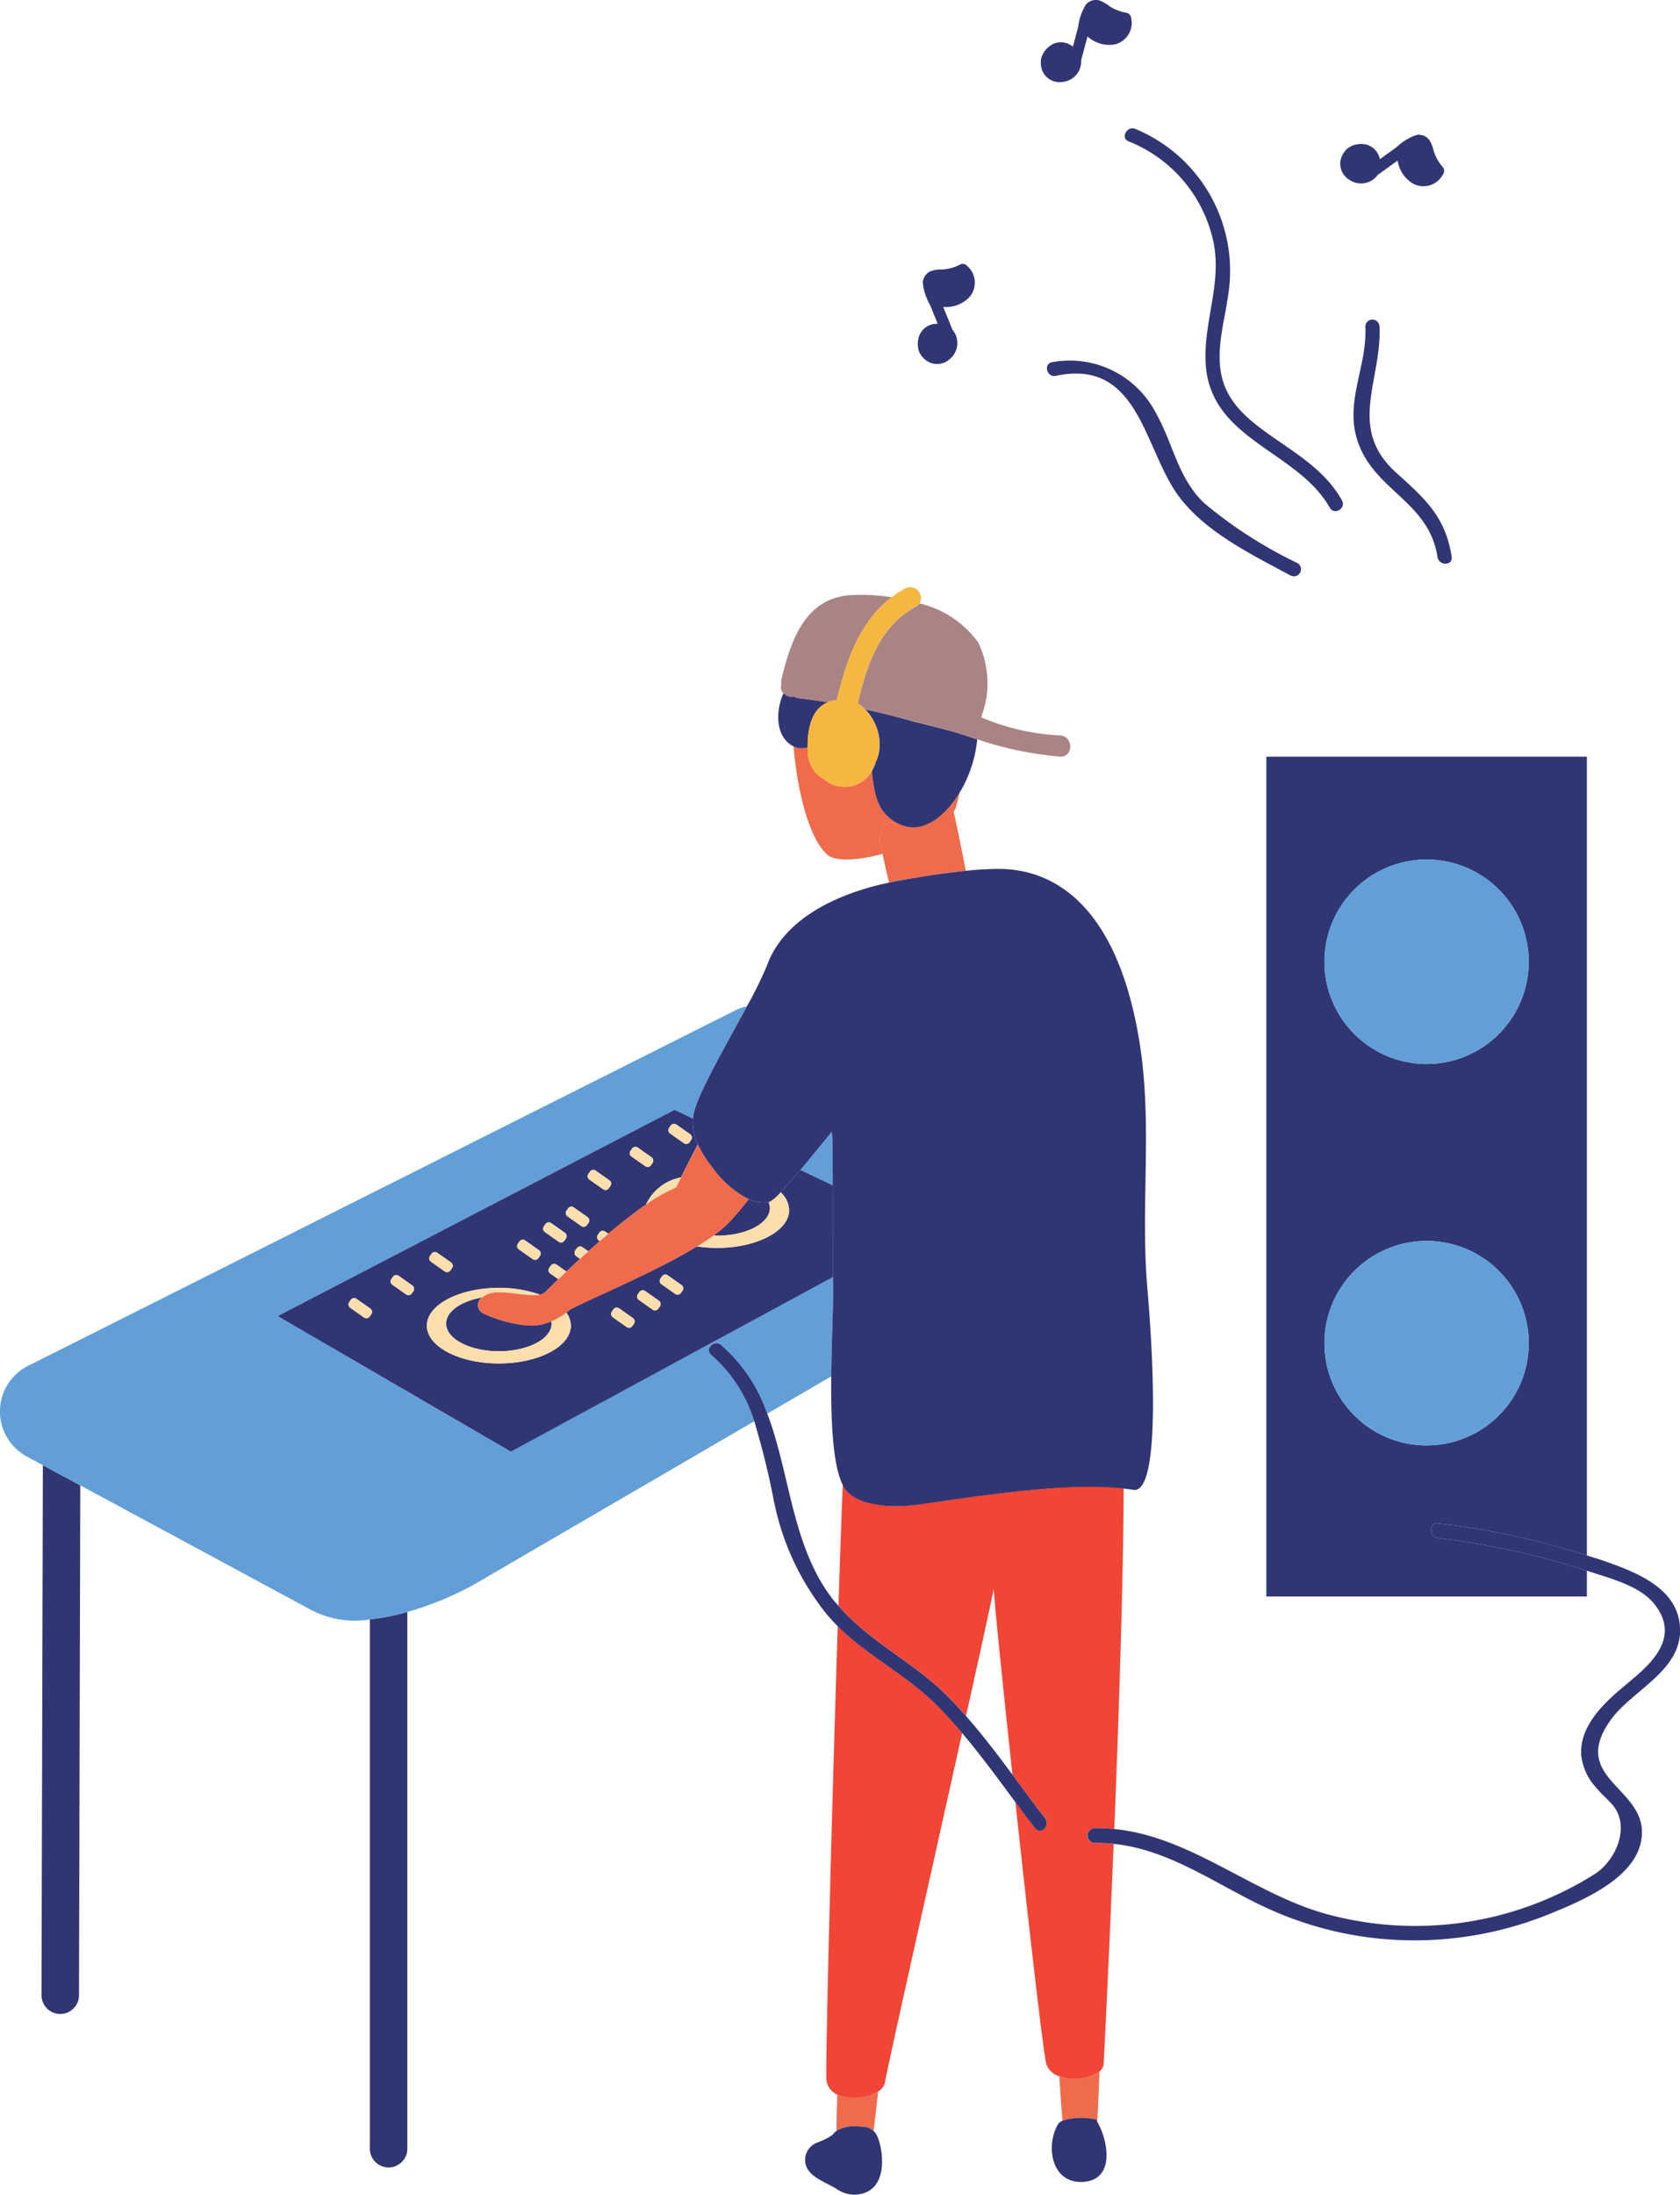 <svg xmlns="http://www.w3.org/2000/svg" xmlns:xlink="http://www.w3.org/1999/xlink" width="118.824" height="155.118" viewBox="0 0 118.824 155.118">
  <defs>
    <clipPath id="clip-path">
      <rect id="長方形_80961" data-name="長方形 80961" width="118.824" height="155.118" transform="translate(200.347 529.602)" fill="none"/>
    </clipPath>
  </defs>
  <g id="グループ_10819" data-name="グループ 10819" transform="translate(-200.347 -529.602)">
    <g id="グループ_10818" data-name="グループ 10818" clip-path="url(#clip-path)">
      <path id="パス_43562" data-name="パス 43562" d="M226.507,681.42a1.326,1.326,0,1,0,2.651.069.4.4,0,0,0,0-.069V643.53a15.655,15.655,0,0,1-2.651.528Z" fill="#303673"/>
      <path id="パス_43563" data-name="パス 43563" d="M203.283,670.583a1.326,1.326,0,1,0,2.652.069q0-.034,0-.069l.09-36-2.646-1.427Z" fill="#303673"/>
      <path id="パス_43564" data-name="パス 43564" d="M259.176,609.582s-1.109,1.39-2.224,2.7l2.29,1.089c-.005-2.025-.017-3.657-.066-3.793" fill="#629fd8"/>
      <path id="パス_43565" data-name="パス 43565" d="M250.65,625.353c-.487-.41.215-1.106.7-.7a11.407,11.407,0,0,1,3.269,4.86l4.521-2.632c.025-2.6.157-5.149.132-6.57,0-.141,0-.3-.006-.457L236.472,632.2l-16.49-9.583,28.074-14.568,1.3.62a3.191,3.191,0,0,1,.09-.533c.4-1.5,2.309-4.788,3.724-7.411a3.641,3.641,0,0,0-.881.319l-50.04,25.136a3.612,3.612,0,0,0-.007,6.362l1.134.612,2.649,1.428,16.183,8.73a6.66,6.66,0,0,0,4.3.747,15.77,15.77,0,0,0,2.653-.529,22.9,22.9,0,0,0,4.568-1.855l19.97-11.624a10.245,10.245,0,0,0-3.048-4.7" fill="#629fd8"/>
      <path id="パス_43566" data-name="パス 43566" d="M256.951,612.286c-.5.588-.989,1.153-1.4,1.577a1.778,1.778,0,0,1,.608,1.266c0,1.475-2.28,2.671-5.093,2.671a9.553,9.553,0,0,1-1.423-.107c-3,1.829-7.495,3.676-8.99,4.47a2.627,2.627,0,0,1-.251.207,1.6,1.6,0,0,1,.321.927c0,1.474-2.28,2.67-5.093,2.67s-5.093-1.2-5.093-2.67,2.281-2.671,5.093-2.671a8.577,8.577,0,0,1,2.9.476.745.745,0,0,0,.431-.225s.338-.34.879-.862l-.573-.4a.287.287,0,0,1-.07-.4l.114-.161a.287.287,0,0,1,.4-.07l.7.49c.289-.275.615-.579.964-.9l-.27-.19a.288.288,0,0,1-.071-.4l.114-.161a.286.286,0,0,1,.4-.07h0l.412.289q.395-.355.81-.72l-.069-.048a.288.288,0,0,1-.069-.4l.113-.161a.288.288,0,0,1,.4-.071h0l.229.161c.88-.743,1.8-1.468,2.659-2.062a3.405,3.405,0,0,1,2.475-1.922c.276-.547.69-1.358,1.2-2.34a3.6,3.6,0,0,1-.352-1.814l-1.3-.62-28.069,14.574,16.491,9.583,22.791-12.346c-.023-1.743-.018-4.329-.022-6.48Zm-9.279-2.974.113-.161a.288.288,0,0,1,.4-.071l.976.687a.287.287,0,0,1,.07.4l-.113.161a.286.286,0,0,1-.4.069h0l-.975-.686a.286.286,0,0,1-.07-.4m-2.732,1.629.114-.161a.286.286,0,0,1,.4-.07l.977.686a.288.288,0,0,1,.069.4h0l-.113.161a.288.288,0,0,1-.4.069l-.976-.687a.287.287,0,0,1-.07-.4m-2.977,1.63.112-.162a.288.288,0,0,1,.4-.069h0l.975.686a.287.287,0,0,1,.071.4l-.114.161a.287.287,0,0,1-.4.07l-.977-.687a.286.286,0,0,1-.07-.4h0m-1.549,2.6.113-.161a.287.287,0,0,1,.4-.07h0l.976.686a.288.288,0,0,1,.07.4l-.114.16a.286.286,0,0,1-.4.07l-.974-.686a.287.287,0,0,1-.07-.4m-1.6,1.108.113-.161a.287.287,0,0,1,.4-.07l.976.687a.287.287,0,0,1,.069.4l-.113.161a.286.286,0,0,1-.4.07h0l-.976-.686a.286.286,0,0,1-.069-.4m-1.84,1.227.113-.16a.287.287,0,0,1,.4-.071l.976.687a.287.287,0,0,1,.07.4l-.114.161a.285.285,0,0,1-.4.07h0l-.974-.686a.286.286,0,0,1-.071-.4h0m-6.218.867.113-.161a.288.288,0,0,1,.4-.069l.976.686a.286.286,0,0,1,.069.4l-.113.16a.287.287,0,0,1-.4.071l-.976-.687a.288.288,0,0,1-.069-.4m-4.151,4.115-.114.161a.285.285,0,0,1-.4.07h0l-.977-.686a.289.289,0,0,1-.069-.4l.113-.16a.287.287,0,0,1,.4-.071h0l.977.687a.287.287,0,0,1,.069.4m2.978-1.63-.113.161a.288.288,0,0,1-.4.071l-.977-.687a.288.288,0,0,1-.07-.4h0l.113-.161a.287.287,0,0,1,.4-.07l.976.687a.287.287,0,0,1,.07.4m15.6,2.3-.113.161a.287.287,0,0,1-.4.07l-.976-.687a.287.287,0,0,1-.07-.4l.113-.162a.287.287,0,0,1,.4-.069h0l.977.686a.288.288,0,0,1,.069.4m1.835-1.227-.113.161a.288.288,0,0,1-.4.069l-.976-.686a.288.288,0,0,1-.07-.4l.114-.161a.287.287,0,0,1,.4-.069l.977.685a.288.288,0,0,1,.069.4h0m1.6-1.108-.113.161a.286.286,0,0,1-.4.07h0l-.977-.685a.289.289,0,0,1-.069-.4l.113-.16a.287.287,0,0,1,.4-.07l.977.686a.288.288,0,0,1,.069.4" fill="#303673"/>
      <path id="パス_43567" data-name="パス 43567" d="M231.9,623.148c0,1.08,1.67,1.957,3.731,1.957s3.732-.876,3.732-1.957a1.1,1.1,0,0,0-.031-.162,3.4,3.4,0,0,1-1.568.3,9.152,9.152,0,0,1-3.254-.873.639.639,0,0,1-.05-1.117c-1.484.26-2.56.984-2.56,1.849" fill="#303673"/>
      <path id="パス_43568" data-name="パス 43568" d="M250.812,616.925c.09,0,.169.013.257.013,2.061,0,3.732-.875,3.732-1.956a1.087,1.087,0,0,0-.09-.413,2.607,2.607,0,0,1-1.41-.214c-.438.559-.892,1.108-1.384,1.632a7.822,7.822,0,0,1-1.108.938" fill="#303673"/>
      <path id="パス_43569" data-name="パス 43569" d="M239.365,623.148c0,1.08-1.67,1.957-3.731,1.957s-3.732-.876-3.732-1.957c0-.865,1.08-1.589,2.56-1.849a1.475,1.475,0,0,1,.336-.209c.945-.424,2.8.228,3.733.011a8.576,8.576,0,0,0-2.9-.476c-2.813,0-5.093,1.2-5.093,2.671s2.28,2.671,5.093,2.671,5.093-1.2,5.093-2.671a1.61,1.61,0,0,0-.322-.927,5.357,5.357,0,0,1-1.071.617,1.1,1.1,0,0,1,.031.162" fill="#ffdead"/>
      <path id="パス_43570" data-name="パス 43570" d="M251.069,616.938c-.09,0-.171-.011-.257-.013-.351.253-.743.51-1.166.767a9.556,9.556,0,0,0,1.423.11c2.813,0,5.093-1.2,5.093-2.67a1.776,1.776,0,0,0-.608-1.266,2.93,2.93,0,0,1-.816.7h-.025a1.077,1.077,0,0,1,.09.414c0,1.08-1.67,1.957-3.731,1.957" fill="#ffdead"/>
      <path id="パス_43571" data-name="パス 43571" d="M248.51,612.823a3.4,3.4,0,0,0-2.474,1.923,10.906,10.906,0,0,1,2.12-1.2c.014-.041.147-.314.354-.725" fill="#ffdead"/>
      <path id="パス_43572" data-name="パス 43572" d="M236.98,617.51l.113-.16a.287.287,0,0,1,.4-.07l.976.688a.287.287,0,0,1,.07.4l-.113.16a.287.287,0,0,1-.4.07l-.977-.688a.288.288,0,0,1-.069-.4" fill="#ffdead"/>
      <path id="パス_43573" data-name="パス 43573" d="M225.052,621.636l.113-.161a.287.287,0,0,1,.4-.07l.976.687a.287.287,0,0,1,.07.4l-.114.161a.287.287,0,0,1-.4.07l-.975-.687a.287.287,0,0,1-.07-.4" fill="#ffdead"/>
      <path id="パス_43574" data-name="パス 43574" d="M228.031,620l.113-.159a.287.287,0,0,1,.4-.069l.973.688a.288.288,0,0,1,.068.4l-.114.161a.286.286,0,0,1-.4.068l-.973-.689a.287.287,0,0,1-.069-.4" fill="#ffdead"/>
      <path id="パス_43575" data-name="パス 43575" d="M230.762,618.376l.112-.159a.288.288,0,0,1,.4-.071l.976.687a.286.286,0,0,1,.069.4l-.114.162a.285.285,0,0,1-.4.068l-.977-.688a.287.287,0,0,1-.068-.4" fill="#ffdead"/>
      <path id="長方形_80959" data-name="長方形 80959" d="M.288,0h.2A.287.287,0,0,1,.772.287V1.481a.286.286,0,0,1-.286.286h-.2A.286.286,0,0,1,0,1.481V.288A.288.288,0,0,1,.288,0Z" transform="translate(241.796 612.807) rotate(-54.94)" fill="#ffdead"/>
      <path id="パス_43576" data-name="パス 43576" d="M244.941,610.941l.113-.16a.287.287,0,0,1,.4-.07l.976.687a.286.286,0,0,1,.069.4l-.113.161a.287.287,0,0,1-.4.07l-.977-.688a.288.288,0,0,1-.069-.4" fill="#ffdead"/>
      <path id="パス_43577" data-name="パス 43577" d="M248.719,610.4a.284.284,0,0,0,.4-.068h0l.113-.161a.288.288,0,0,0-.069-.4l-.976-.686a.287.287,0,0,0-.4.07l-.113.161a.287.287,0,0,0,.069.4Z" fill="#ffdead"/>
      <path id="パス_43578" data-name="パス 43578" d="M238.816,616.281l.114-.162a.287.287,0,0,1,.4-.068l.974.69a.287.287,0,0,1,.069.4l-.114.161a.286.286,0,0,1-.4.068l-.975-.69a.287.287,0,0,1-.068-.4" fill="#ffdead"/>
      <path id="パス_43579" data-name="パス 43579" d="M240.416,615.174l.114-.161a.287.287,0,0,1,.4-.07l.976.688a.286.286,0,0,1,.069.4l-.113.161a.287.287,0,0,1-.4.07l-.977-.688a.288.288,0,0,1-.069-.4" fill="#ffdead"/>
      <path id="パス_43580" data-name="パス 43580" d="M243.628,622.309l.113-.16a.287.287,0,0,1,.4-.07l.976.687a.286.286,0,0,1,.069.4l-.114.162a.287.287,0,0,1-.4.069l-.977-.688a.288.288,0,0,1-.069-.4" fill="#ffdead"/>
      <path id="パス_43581" data-name="パス 43581" d="M245.463,621.08l.113-.16a.287.287,0,0,1,.4-.07l.976.688a.287.287,0,0,1,.07.4l-.114.161a.287.287,0,0,1-.4.069l-.977-.688a.288.288,0,0,1-.069-.4" fill="#ffdead"/>
      <path id="長方形_80960" data-name="長方形 80960" d="M.288,0h.2A.289.289,0,0,1,.772.289V1.481a.286.286,0,0,1-.286.286h-.2A.287.287,0,0,1,0,1.481V.288A.288.288,0,0,1,.288,0Z" transform="translate(246.898 620.209) rotate(-54.94)" fill="#ffdead"/>
      <path id="パス_43582" data-name="パス 43582" d="M239.711,618.982a.287.287,0,0,0-.4.069h0l-.113.16a.289.289,0,0,0,.069.4l.573.4q.257-.248.568-.54Z" fill="#ffdead"/>
      <path id="パス_43583" data-name="パス 43583" d="M241.546,617.755a.289.289,0,0,0-.4.069l-.113.161a.289.289,0,0,0,.069.4l.27.189c.189-.174.383-.349.585-.531Z" fill="#ffdead"/>
      <path id="パス_43584" data-name="パス 43584" d="M243.148,616.647a.288.288,0,0,0-.4.07l-.114.16a.287.287,0,0,0,.071.4h0l.067.048c.2-.174.4-.345.605-.518Z" fill="#ffdead"/>
      <path id="パス_43585" data-name="パス 43585" d="M259.573,677.652c-.033.921-.056,1.78-.063,2.557a2.671,2.671,0,0,1,1.8-.285,1.177,1.177,0,0,1,.824.286c.09-.72.2-1.668.325-2.79a3.25,3.25,0,0,1-2.884.234" fill="#ef6b4c"/>
      <path id="パス_43586" data-name="パス 43586" d="M248.156,613.548a10.843,10.843,0,0,0-2.121,1.194c-.863.595-1.78,1.32-2.66,2.062-.2.173-.4.345-.6.518q-.42.36-.81.72c-.2.18-.4.36-.585.531-.348.319-.675.622-.964.9-.21.2-.4.378-.567.54-.541.523-.878.862-.878.862a.751.751,0,0,1-.432.225c-.931.217-2.79-.436-3.732-.012a1.51,1.51,0,0,0-.337.21.64.64,0,0,0,.051,1.117,9.189,9.189,0,0,0,3.254.873,3.422,3.422,0,0,0,1.567-.3,5.412,5.412,0,0,0,1.072-.617,2.625,2.625,0,0,0,.251-.207c1.5-.795,5.985-2.641,8.99-4.471.423-.258.81-.514,1.165-.768a7.738,7.738,0,0,0,1.107-.937c.493-.525.947-1.073,1.385-1.632a7.191,7.191,0,0,1-2.572-2.25,8.128,8.128,0,0,1-1.021-1.62c-.51.982-.925,1.791-1.2,2.34-.207.412-.34.683-.353.724" fill="#ef6b4c"/>
      <path id="パス_43587" data-name="パス 43587" d="M275.271,676.345c.076,1.176.144,2.24.226,3.143a4.526,4.526,0,0,1,2.361-.077c.036.054.07.116.105.18.01-.476.082-1.742.147-3.583a3.17,3.17,0,0,1-2.839.341" fill="#ef6b4c"/>
      <path id="パス_43588" data-name="パス 43588" d="M259.511,680.207a1.176,1.176,0,0,0-.27.275,4.619,4.619,0,0,1-1.114.56,1.327,1.327,0,0,0-.825,1.039c-.135,1.247,1.2,1.62,2.168,2.2a2.294,2.294,0,0,0,1.388.433c2.4-.138,1.98-3.166,1.53-4.14a1.2,1.2,0,0,0-.257-.366,1.183,1.183,0,0,0-.825-.287,2.671,2.671,0,0,0-1.8.286" fill="#303673"/>
      <path id="パス_43589" data-name="パス 43589" d="M259.6,644.532c-.458,14.151-.85,30.15-.81,31.9a1.328,1.328,0,0,0,.781,1.223,3.252,3.252,0,0,0,2.885-.233.969.969,0,0,0,.49-.664c.051-.521,3.179-14.438,5.453-24.67-.63-.746-1.285-1.465-1.974-2.138-2.111-2.061-4.748-3.349-6.828-5.416" fill="#f34535"/>
      <path id="パス_43590" data-name="パス 43590" d="M277.77,658.81a11.946,11.946,0,0,1,1.389.063c.32-7.956.63-17.218.664-24.072-4.284-.464-10.542.577-14.495,1.129-1.53.214-4.187.23-5.172-1.046a2.232,2.232,0,0,1-.205-.354c-.1,2.635-.2,5.54-.3,8.559,2.154,2.494,5.125,3.882,7.48,6.158.54.517,1.044,1.069,1.542,1.634.936-4.215,1.69-7.645,1.959-8.966.069,1.165.643,6.788,1.323,13.111.773,1.043,1.536,2.087,2.317,3.087.386.5-.309,1.2-.7.7-.475-.61-.943-1.234-1.411-1.863.922,8.505,1.958,17.575,2.183,18.5a1.352,1.352,0,0,0,.93.9,3.177,3.177,0,0,0,2.839-.341.818.818,0,0,0,.3-.574c.012-.342.36-7.068.7-15.509a11.066,11.066,0,0,0-1.35-.064.524.524,0,0,1,0-1.047" fill="#f34535"/>
      <path id="パス_43591" data-name="パス 43591" d="M275.5,679.487a.7.7,0,0,0-.326.254c-.9,1.572-.444,4.2,1.77,4.072,2.293-.135,1.79-2.89,1.021-4.23-.034-.06-.068-.12-.1-.175a4.525,4.525,0,0,0-2.361.076" fill="#303673"/>
      <path id="パス_43592" data-name="パス 43592" d="M262.579,589.158a.673.673,0,0,1,.079-.594.7.7,0,0,1,1.046-.72.822.822,0,0,1,.09-.076,3.321,3.321,0,0,1-.456-.3c-1.075-.83-1.17-2.145-1.327-3.373a2.206,2.206,0,0,1-3.006.839,2.234,2.234,0,0,1-.324-.222,2.283,2.283,0,0,1-1.2-1.915c-.006-.121-.005-.248-.006-.374a1.424,1.424,0,0,1-1-.077c.25,3.079,1.075,6.519,2.4,7.675.566.491,2.183.395,3.906-.072-.041-.2-.1-.394-.135-.593-.019-.067-.041-.134-.06-.2" fill="#ef6b4c"/>
      <path id="パス_43593" data-name="パス 43593" d="M267.8,586.988a1.957,1.957,0,0,0,.188-.433c.082-.295.159-.61.232-.934a7.725,7.725,0,0,1-.559.81c.038.138.085.328.139.562" fill="#ef6b4c"/>
      <path id="パス_43594" data-name="パス 43594" d="M268.657,591.146c-.262-1.337-.62-3.133-.856-4.158-.054-.234-.1-.424-.139-.562-.99,1.249-2.388,2.136-3.87,1.34a.955.955,0,0,0-.09.076.7.7,0,0,0-1.046.72.67.67,0,0,0-.079.594c.019.068.04.133.06.2.039.2.09.394.135.593.14.679.29,1.357.46,2.029.149-.031.3-.064.45-.09,1.5-.286,3.338-.576,4.975-.742" fill="#ef6b4c"/>
      <path id="パス_43595" data-name="パス 43595" d="M249.359,608.671a3.58,3.58,0,0,0,.352,1.813,8.07,8.07,0,0,0,1.021,1.62,7.186,7.186,0,0,0,2.571,2.25,2.6,2.6,0,0,0,1.411.213h.024a2.87,2.87,0,0,0,.816-.7c.4-.424.9-.99,1.4-1.578,1.115-1.314,2.221-2.707,2.223-2.7.051.136.062,1.768.066,3.794,0,2.151,0,4.737.022,6.48,0,.156,0,.316.007.457.024,1.422-.107,3.972-.133,6.57-.03,3.092.1,6.239.81,7.65a2.423,2.423,0,0,0,.207.355c.984,1.275,3.644,1.26,5.172,1.046,3.953-.553,10.209-1.594,14.494-1.13.233.025.462.052.683.09,2,.311,1.362-10.006,1-14.159-.516-5.917.379-11.586-.557-17.443-1.5-9.39-5.791-12.233-9.859-12.284a22.428,22.428,0,0,0-2.43.135c-1.638.165-3.472.456-4.976.741-.149.029-.3.061-.45.09-3.761.793-7.429,2.583-8.621,5.814a27.568,27.568,0,0,1-1.439,2.934c-1.415,2.623-3.321,5.91-3.724,7.41a3.206,3.206,0,0,0-.09.533" fill="#303673"/>
      <path id="パス_43596" data-name="パス 43596" d="M257.47,582.425c-.011-1.281.254-2.694,1.427-3.191q-1.065-.171-2.138-.3-.5-.184-1-.335c-.522,1.177-.583,2.8.433,3.584a1.443,1.443,0,0,0,.276.167,1.424,1.424,0,0,0,1.005.077" fill="#303673"/>
      <path id="パス_43597" data-name="パス 43597" d="M268.552,581.558c-1.154-.392-3.039-.8-4.09-1.1-.968-.276-1.945-.51-2.926-.72a3.577,3.577,0,0,1,1.026,2.477,2.907,2.907,0,0,1-.3,1.3c-.013.041-.02.09-.034.129a2.642,2.642,0,0,1-.221.454c.157,1.228.252,2.544,1.327,3.373a3.329,3.329,0,0,0,.456.3c1.481.8,2.875-.09,3.87-1.34a7.768,7.768,0,0,0,.559-.81,8.061,8.061,0,0,0,.6-1.185,8.9,8.9,0,0,0,.645-2.579c-.321-.1-.63-.2-.911-.3" fill="#303673"/>
      <path id="パス_43598" data-name="パス 43598" d="M265.133,572.476c-2.6,1.4-3.486,4.155-4.126,6.857a2.6,2.6,0,0,1,.529.4c.981.213,1.958.45,2.926.72,1.051.3,2.936.706,4.09,1.1.281.1.59.2.911.3a24.459,24.459,0,0,0,5.862,1.222c.961.05.958-1.445,0-1.494a16.331,16.331,0,0,1-5.588-1.281,6.628,6.628,0,0,0-.192-5.27,7.107,7.107,0,0,0-4.16-2.779.72.72,0,0,1-.254.224" fill="#aa8484"/>
      <path id="パス_43599" data-name="パス 43599" d="M256.526,578.847a.817.817,0,0,0,.233.09c.72.086,1.428.188,2.138.3a2.392,2.392,0,0,1,.642-.165c.662-2.761,1.6-5.531,3.876-7.257a13.924,13.924,0,0,0-2.9-.148c-3.2.2-4.23,3.158-4.9,5.965a.711.711,0,0,0,0,.343.612.612,0,0,0,.135.625.834.834,0,0,0,.77.251" fill="#aa8484"/>
      <path id="パス_43600" data-name="パス 43600" d="M259.538,579.068a2.3,2.3,0,0,0-.641.166c-1.17.5-1.44,1.91-1.427,3.191,0,.126,0,.253.005.374a2.279,2.279,0,0,0,1.2,1.914,2.2,2.2,0,0,0,3.329-.617,2.512,2.512,0,0,0,.222-.45c.014-.041.021-.09.034-.129a2.925,2.925,0,0,0,.3-1.3,3.574,3.574,0,0,0-1.028-2.477,2.572,2.572,0,0,0-.528-.405c.64-2.7,1.525-5.452,4.127-6.857a.7.7,0,0,0,.252-.224.765.765,0,0,0-1.008-1.067,7.656,7.656,0,0,0-.962.63c-2.281,1.727-3.215,4.5-3.877,7.257" fill="#f6b740"/>
      <path id="パス_43601" data-name="パス 43601" d="M302.066,637.266a55.622,55.622,0,0,1,10.519,2.271V583.081H289.914v59.357h22.671v-1.819a54.23,54.23,0,0,0-10.519-2.306c-.662-.079-.668-1.126,0-1.047m-.817-46.913a7.224,7.224,0,1,1-7.226,7.225,7.224,7.224,0,0,1,7.226-7.225h0m-7.226,34.179a7.225,7.225,0,1,1,7.226,7.227,7.225,7.225,0,0,1-7.226-7.227" fill="#303673"/>
      <path id="パス_43602" data-name="パス 43602" d="M301.249,604.8a7.225,7.225,0,1,0-7.226-7.226,7.225,7.225,0,0,0,7.226,7.226" fill="#629fd8"/>
      <path id="パス_43603" data-name="パス 43603" d="M308.475,624.531a7.225,7.225,0,1,0-7.227,7.226,7.225,7.225,0,0,0,7.227-7.226Z" fill="#629fd8"/>
      <path id="パス_43604" data-name="パス 43604" d="M313.888,639.955c-.431-.153-.869-.276-1.3-.417a55.452,55.452,0,0,0-10.518-2.271c-.668-.08-.662.968,0,1.046a54.221,54.221,0,0,1,10.518,2.306c.05.016.1.029.152.046,1.455.484,3.554,1.008,4.575,2.256,2.216,2.713-.81,4.744-2.461,6.165-1.323,1.142-2.8,2.675-2.667,4.571a4.007,4.007,0,0,0,1.053,2.288c.343.419.755.77,1.115,1.17,1.326,1.476.36,3.876-1.15,4.9a23.822,23.822,0,0,1-18.793,2.931c-5.32-1.372-9.749-5.538-15.25-6.073a11.7,11.7,0,0,0-1.389-.062.524.524,0,0,0,0,1.047,10.8,10.8,0,0,1,1.346.064c4.027.414,7.319,2.939,10.973,4.6a24.9,24.9,0,0,0,9.94,2.216,25.369,25.369,0,0,0,9.888-1.853c2.211-.9,5.986-2.447,6.5-5.157.72-3.771-5.212-4.265-2.16-8.55,1.572-2.21,5.324-3.577,4.881-6.871-.343-2.547-3.144-3.6-5.247-4.353" fill="#303673"/>
      <path id="パス_43605" data-name="パス 43605" d="M274.268,658.114c-.78-1-1.544-2.045-2.318-3.088-1.051-1.418-2.124-2.831-3.281-4.14-.5-.565-1.007-1.117-1.542-1.634-2.355-2.275-5.325-3.664-7.479-6.159-.12-.138-.248-.265-.36-.411-2.938-3.744-3.039-8.875-4.671-13.163a11.4,11.4,0,0,0-3.267-4.86c-.484-.407-1.186.288-.7.7a10.236,10.236,0,0,1,3.048,4.7,57.7,57.7,0,0,1,1.408,5.738,18.555,18.555,0,0,0,3.673,7.846c.261.317.54.613.821.9,2.081,2.07,4.717,3.355,6.828,5.416.689.673,1.343,1.392,1.975,2.138,1.318,1.557,2.537,3.23,3.755,4.867.468.63.936,1.253,1.411,1.862.39.5,1.085-.2.7-.7" fill="#303673"/>
      <path id="パス_43606" data-name="パス 43606" d="M296.46,561.036c1.286,3.321,4.961,4.081,5.562,7.943.1.63,1.1.612,1-.027-.443-2.851-1.889-4.1-3.95-5.967-3.469-3.138-.976-6.518-1.156-10.31a.5.5,0,0,0-1,.027c.139,2.911-1.577,5.435-.455,8.334" fill="#303673"/>
      <path id="パス_43607" data-name="パス 43607" d="M280.658,538.716c-.59-.246-1.086.63-.491.876a9.845,9.845,0,0,1,6.04,7.291c.551,2.989-.886,5.841-.548,8.82.574,5.034,6.527,5.85,8.742,9.782.318.564,1.176.044.86-.519-1.165-2.07-3.089-3.207-4.978-4.535-1.522-1.069-3.046-2.25-3.51-4.156s.171-3.879.432-5.765a10.849,10.849,0,0,0-6.542-11.789" fill="#303673"/>
      <path id="パス_43608" data-name="パス 43608" d="M285.57,565.207c-1.908-1.772-2.221-4.194-3.441-6.362a6.863,6.863,0,0,0-7.38-3.642c-.63.135-.346,1.1.284.963,5.778-1.233,6.2,4.927,8.532,8.293,1.846,2.666,5.295,4.327,8.051,5.812a.5.5,0,0,0,.492-.875,31.3,31.3,0,0,1-6.535-4.189" fill="#303673"/>
      <path id="パス_43609" data-name="パス 43609" d="M280.051,530.509a3.2,3.2,0,0,1-1.224-.462,2.451,2.451,0,0,0-.749-.421.939.939,0,0,0-.93.3,3.866,3.866,0,0,0-.54,1.565l-.375,1.411a1.323,1.323,0,0,0-1.383-.2,1.645,1.645,0,0,0-.86,1.01,1.558,1.558,0,0,0,.126.99,1.334,1.334,0,0,0,1.39.691,1.454,1.454,0,0,0,1.309-1.53q.223-.841.451-1.684a2.29,2.29,0,0,0,1.907.565,1.557,1.557,0,0,0,1.184-1.843.412.412,0,0,0-.308-.383" fill="#303673"/>
      <path id="パス_43610" data-name="パス 43610" d="M301.755,540.3a2.45,2.45,0,0,0-.311-.8.938.938,0,0,0-.907-.36,3.9,3.9,0,0,0-1.413.864l-1.184.853a1.327,1.327,0,0,0-.941-1.034,1.646,1.646,0,0,0-1.3.236,1.552,1.552,0,0,0-.532.848,1.329,1.329,0,0,0,.636,1.415,1.456,1.456,0,0,0,1.984-.353l1.413-1.019a2.288,2.288,0,0,0,1.118,1.646,1.557,1.557,0,0,0,2.089-.671.414.414,0,0,0,.005-.491,3.221,3.221,0,0,1-.652-1.131" fill="#303673"/>
      <path id="パス_43611" data-name="パス 43611" d="M265.442,553.158a1.646,1.646,0,0,0-.078,1.325,1.551,1.551,0,0,0,.7.72,1.332,1.332,0,0,0,1.526-.285,1.456,1.456,0,0,0,.124-2.011q-.33-.81-.656-1.614a2.292,2.292,0,0,0,1.863-.7,1.559,1.559,0,0,0-.161-2.189.413.413,0,0,0-.476-.12,3.2,3.2,0,0,1-1.252.366,2.481,2.481,0,0,0-.852.114.942.942,0,0,0-.566.8,3.9,3.9,0,0,0,.507,1.576q.275.677.55,1.35a1.326,1.326,0,0,0-1.227.67" fill="#303673"/>
    </g>
  </g>
</svg>
